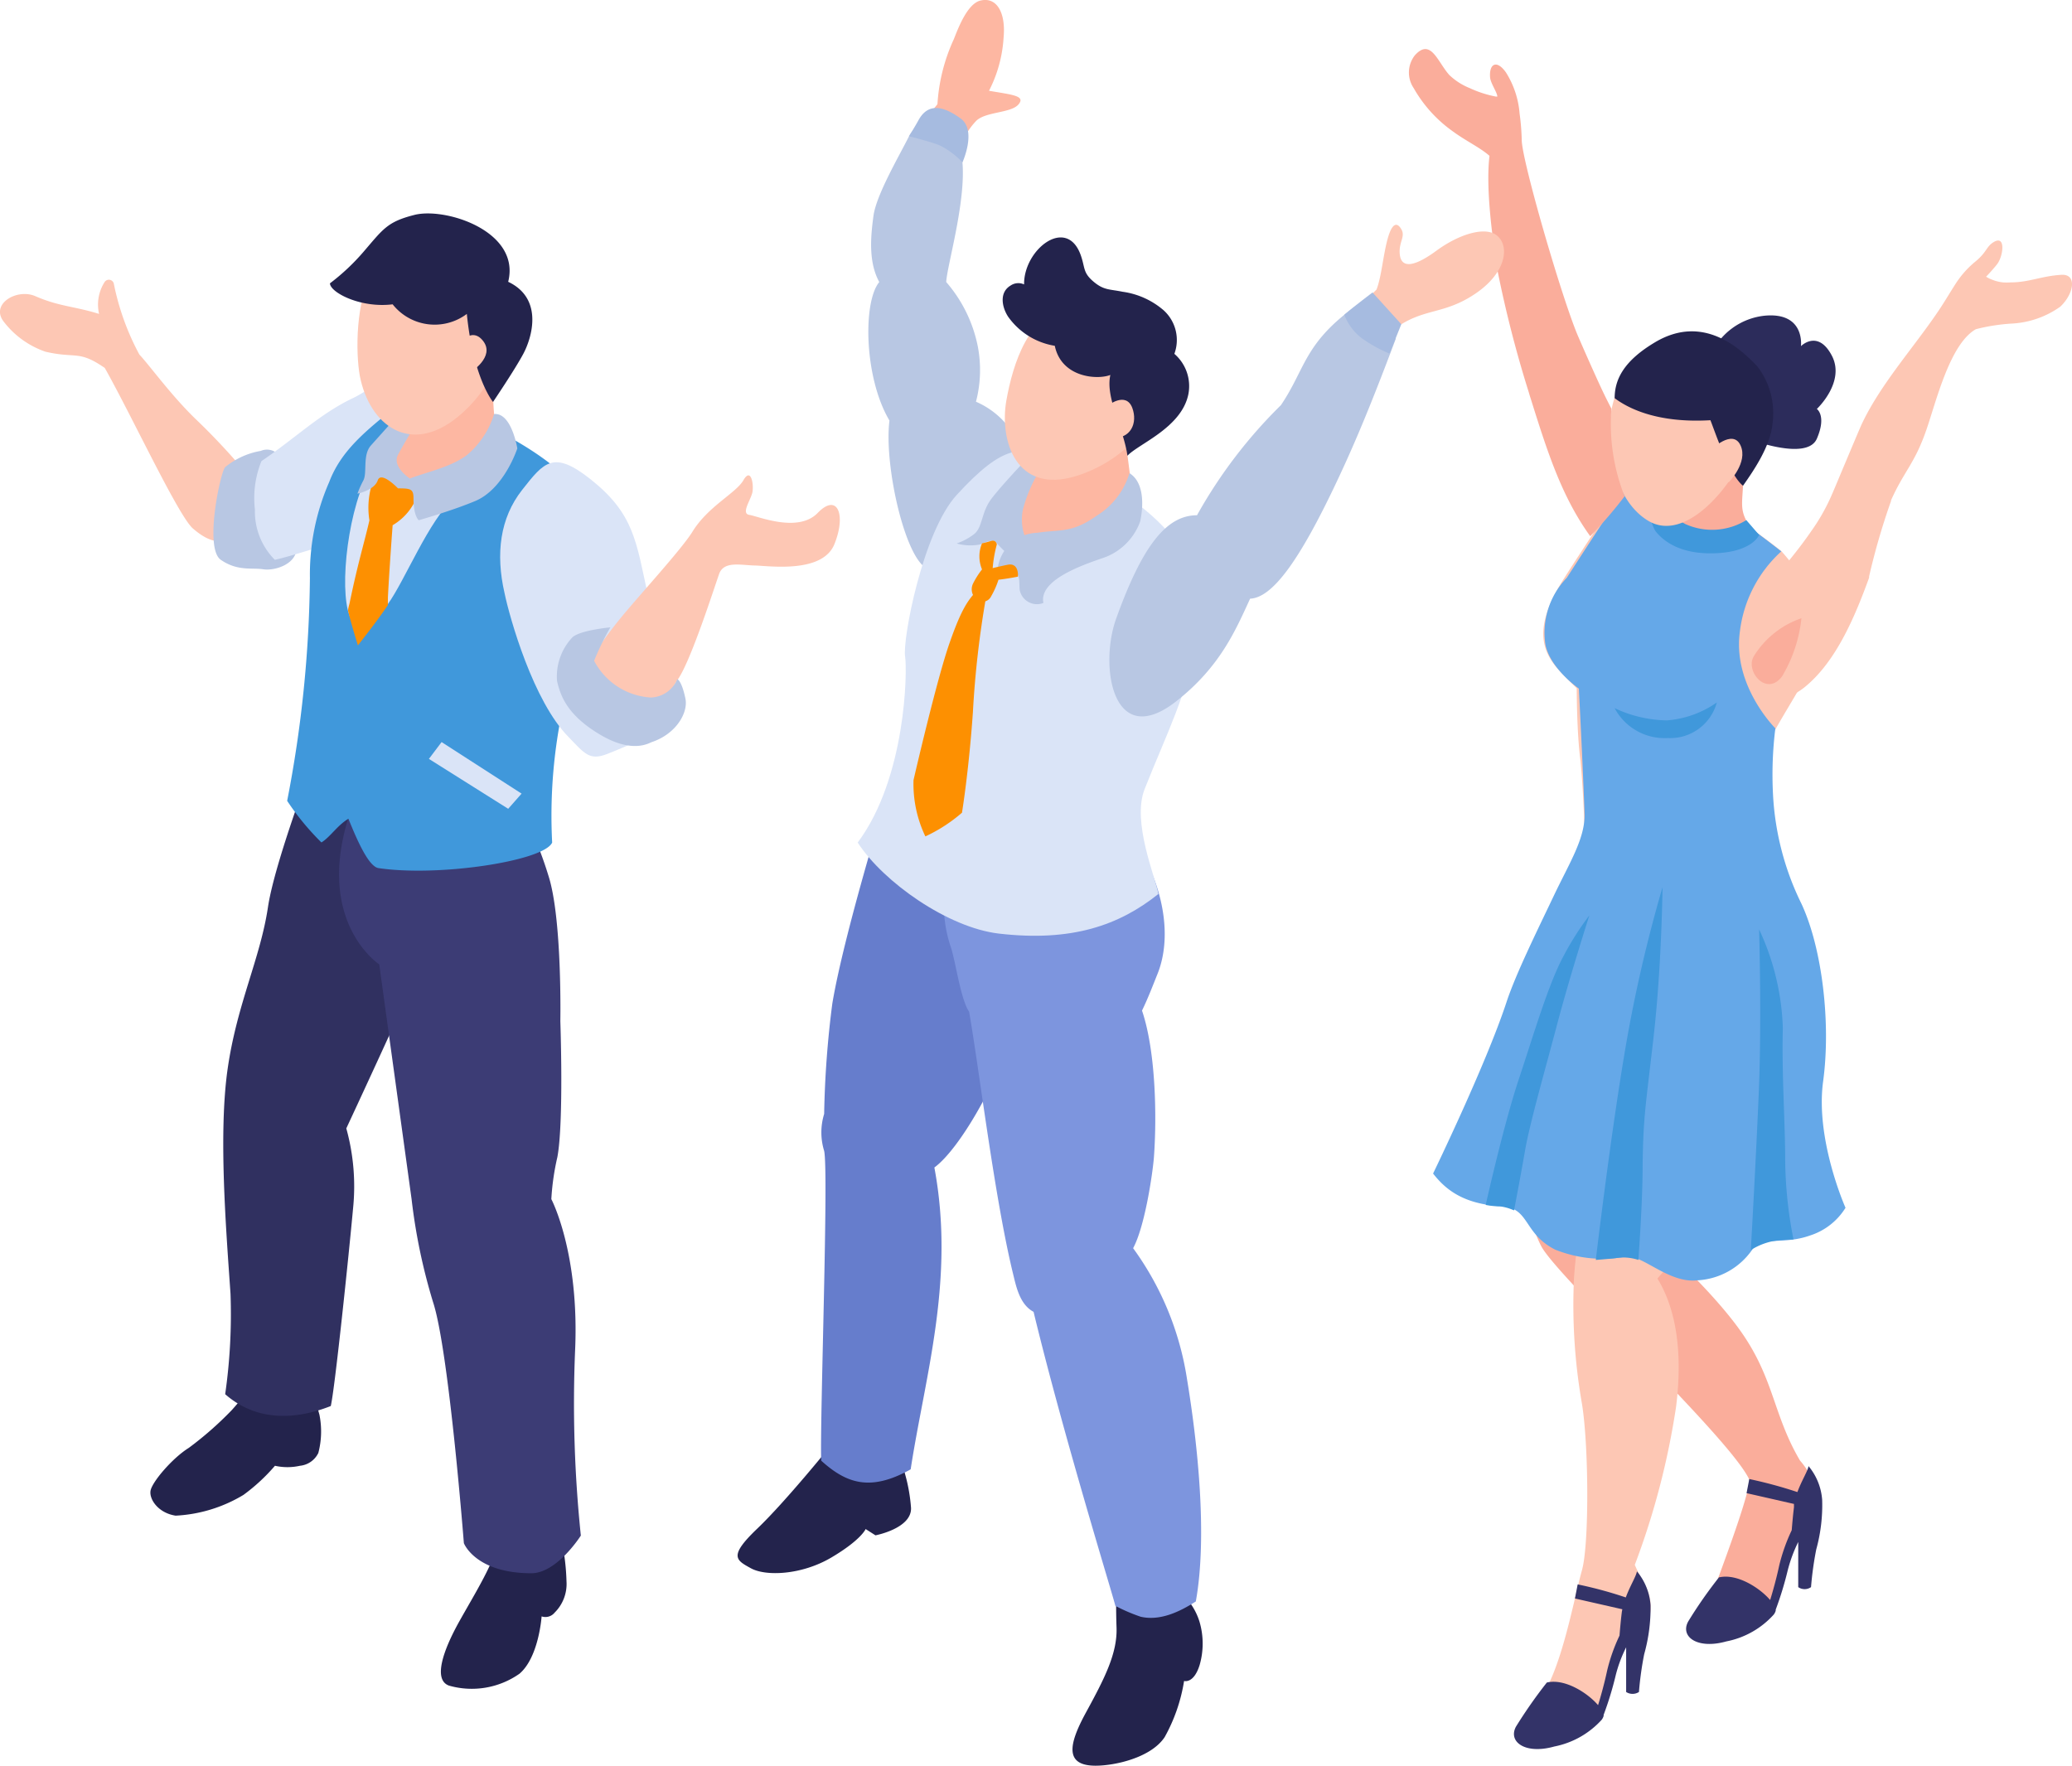 <svg id="レイヤー_1" data-name="レイヤー 1" xmlns="http://www.w3.org/2000/svg" viewBox="0 0 174.83 149.03"><defs><style>.cls-1{fill:#faad9b;}.cls-2{fill:#fdc7b4;}.cls-3{fill:#65a8e8;}.cls-4{fill:#2c2c5b;}.cls-5{fill:#4098db;}.cls-6{fill:#23234c;}.cls-7{fill:#333368;}.cls-8{fill:#667dcc;}.cls-9{fill:#7d95de;}.cls-10{fill:#fdb7a2;}.cls-11{fill:#b8c7e3;}.cls-12{fill:#dae4f7;}.cls-13{fill:#a6bbe0;}.cls-14{fill:#fd9001;}.cls-15{fill:#303060;}.cls-16{fill:#3c3c75;}</style></defs><path class="cls-1" d="M133.88,70.45a50.5,50.5,0,0,0-4.62,11.39,53.8,53.8,0,0,0-1.51,11.29c0,4.63,1,9.46,2.28,12s15.9,16.16,17.57,19.72c.07,1-1.82,6.12-2.6,8.25-.85,2.33-1.49,5.49.49,5a7.21,7.21,0,0,0,5.25-6.19c.17-2.94,3-4.58,2.5-6.13a6.34,6.34,0,0,0-1.36-2.53c-2.26-3.84-2.17-6.83-4.91-10.78-3.13-4.51-9.86-10.12-9.86-10.12s3.09-8.38,4.47-13.19a16.87,16.87,0,0,0,.66-7.84Z"/><path class="cls-2" d="M148.87,71.68c-.09-.1-8.8,1.07-10,6-1.88,7.77-5.51,22.18-6.06,30.17a48.28,48.28,0,0,0,.67,10.6c.58,3.53.62,11.87,0,14.06-.77,2.76-1.81,8.92-3.84,11.25-1.24,1.41-1.38,2.3.16,2.59a5,5,0,0,0,4.57-1c1.48-1.28,1.49-3.57,2-5.3.56-2,2.71-2,2.89-4.12.14-1.66-.68-2.34-1.32-3.88a64.88,64.88,0,0,0,3.48-13.32c.45-3.52.35-7.71-1.57-10.84,2.08-2.4,4.41-4.58,6.36-7.11a30.77,30.77,0,0,0,5.07-9.5C153.24,85,153.61,76.75,148.87,71.68Z"/><path class="cls-2" d="M140.33,40.29s-3.73.84-4.77,2.86c-.55,1.06-1.46,2.32-3.54,5.58-2.4,3.75-2.14,5.8-.74,7.52.42.52,1.76,1.83,1.76,1.83s0,3.8.32,6.13a86.72,86.72,0,0,1,.33,9.77s1,5.81,3.84,6.22c3.89.56,10.41-7.35,10.41-7.35a15.46,15.46,0,0,1,1.38-10.42c2.78-5.21,6.4-9.07,3.24-12.93a22.93,22.93,0,0,0-2.26-3A51.6,51.6,0,0,0,140.33,40.29Z"/><path class="cls-3" d="M150.3,46.53a10.89,10.89,0,0,0-3.5,6.82c-.6,4.54,3,8.11,3,8.11A31.79,31.79,0,0,0,149.6,67,23.59,23.59,0,0,0,152,76.26c1.75,3.75,2.5,10.07,1.83,15s1.89,10.66,1.89,10.66a5.48,5.48,0,0,1-3,2.34c-2.29.82-4.14,0-4.89,1.22a6,6,0,0,1-4.61,2.56c-2.39.28-4.64-2.17-6-2a10.8,10.8,0,0,1-6-.59c-2.72-1.38-2.12-3.53-4.54-3.66-3.28-.18-4.76-1.48-5.76-2.76,0,0,4.45-9.17,6.19-14.45.79-2.41,2.68-6.22,4-9s2.68-4.88,2.59-7c-.16-4.34-.48-10.47-.48-10.47s-2.41-1.68-2.82-3.7a6.66,6.66,0,0,1,1.8-5.65s4-6.21,5.54-8.44c1-1.44,6,1.56,9.46,3.87C148.92,45.44,150.3,46.53,150.3,46.53Z"/><path class="cls-4" d="M144.32,30a5.63,5.63,0,0,1,4.58-3.36c3.43-.32,3.06,2.57,3.06,2.57s1.42-1.44,2.6.79-1.26,4.51-1.26,4.51.84.57,0,2.51-5.81,0-5.81,0Z"/><path class="cls-1" d="M143.07,46a4.81,4.81,0,0,0,4.87-1.14l-.31-.45c-.81-1.25-.65-1.76-.56-3.38a24.74,24.74,0,0,0-.24-2.74,15.08,15.08,0,0,1-6.61,1.26,5.14,5.14,0,0,1-.54,1.85A4.37,4.37,0,0,0,143.07,46Z"/><path class="cls-5" d="M147.35,43.89l1.08,1.25s-.53,1.39-3.57,1.54-4.5-1-5.19-1.88a4.22,4.22,0,0,1-.48-2.58l1.33-.48a3.17,3.17,0,0,0,1.68,2.48A5.5,5.5,0,0,0,147.35,43.89Z"/><path class="cls-2" d="M147.17,38.25a8.8,8.8,0,0,0-.08-5.86c-.76-1.6-2.79-2.54-4.4-3.05-2.49-.8-5.81,1.49-6.61,4.76-.75,3-.06,7.92,2.9,9.79C142.27,46,146.31,40.7,147.17,38.25Z"/><path class="cls-6" d="M148.29,30.93c-1.47-1.55-4.58-4.45-8.62-2.06-2.56,1.52-3.43,3.06-3.43,4.73,1.56,1.17,4.19,2.09,8.08,1.86.36.88,1.56,4.57,2.75,5.53,1-1.42,2.3-3.36,2.49-5.23A6.48,6.48,0,0,0,148.29,30.93Z"/><path class="cls-1" d="M119.38,4.67c1.35-1.5,1.92.56,2.91,1.66A5.38,5.38,0,0,0,124,7.43a9.46,9.46,0,0,0,2.22.72l.12,0c0-.34-.57-1.12-.61-1.62-.09-1.15.55-1.52,1.33-.43a7.6,7.6,0,0,1,1.16,3.49,19.56,19.56,0,0,1,.18,2.22c0,1.69,3.36,13.28,4.74,16.53.41.95.79,1.81,1.17,2.66.51,1.13,1,2.24,1.66,3.49a16.51,16.51,0,0,0,1.11,7.39,37.17,37.17,0,0,1-2.9,3.37c-2.38-3.3-3.58-7-5-11.54-.07-.21-.13-.41-.19-.62a99.12,99.12,0,0,1-2.64-10.29c-.43-2.73-1-6.92-.67-9.65-.85-.74-2-1.25-3.17-2.12a11.29,11.29,0,0,1-3.23-3.6A2.35,2.35,0,0,1,119.38,4.67Z"/><path class="cls-2" d="M144.32,38s1.87-1.87,2.54-.42-1,3.12-1,3.12Z"/><path class="cls-2" d="M147.63,51.27c.74-1.05,3.3-3.68,5.2-6.45a16.76,16.76,0,0,0,1.65-2.88c.23-.52.55-1.28.89-2.1.76-1.8,1.62-3.86,1.76-4.14,1.6-3.35,4.37-6.4,6.44-9.48.56-.83,1-1.6,1.47-2.32a8,8,0,0,1,1.64-1.83c1-.82.9-1.28,1.59-1.67,1-.55.74,1.25.25,1.88-.17.23-.69.82-.94,1.07a2.87,2.87,0,0,0,.56.27,3.33,3.33,0,0,0,.87.21,4.88,4.88,0,0,0,.64,0c1.56,0,2.59-.54,4.3-.64,1.32-.07,1.05,1.6-.11,2.69a7.75,7.75,0,0,1-4,1.42,16,16,0,0,0-3.12.48c-2.18,1.23-3.32,6-4.16,8.44-1,2.92-1.86,3.46-3,6l0,.06a58.08,58.08,0,0,0-1.85,6.36l0,.11c-1.14,3.13-2.72,7-5.38,9.19C148.1,61.42,145.34,54.52,147.63,51.27Z"/><path class="cls-1" d="M152,52.17a7.61,7.61,0,0,0-4,3.18c-.8,1.24,1.05,3.5,2.37,1.72A12,12,0,0,0,152,52.17Z"/><path class="cls-7" d="M139.27,135.46a5,5,0,0,0-1.15-2.86c-.07.43-.58,1.22-.94,2.2a34.82,34.82,0,0,0-4.06-1.1l-.23,1.19,4,.91a2.33,2.33,0,0,0-.05.28c-.08.64-.14,1.33-.19,1.94A15,15,0,0,0,135.6,141c-.21,1-.54,2.19-.76,2.89-.85-1-2.78-2.27-4.32-1.91a40.1,40.1,0,0,0-2.61,3.73c-.68,1.28.79,2.36,3.24,1.67a7.3,7.3,0,0,0,4-2.26h0a1.06,1.06,0,0,0,.16-.32v-.09a27.82,27.82,0,0,0,1-3.26,11.31,11.31,0,0,1,.9-2.44l0-.05v3.82a1,1,0,0,0,1.08,0,28,28,0,0,1,.44-3.18A14.5,14.5,0,0,0,139.27,135.46Z"/><path class="cls-7" d="M153.75,126.57a5,5,0,0,0-1.15-2.85c-.07.43-.58,1.21-.94,2.19a37.09,37.09,0,0,0-4.06-1.1l-.23,1.19,4,.91c0,.1,0,.19,0,.28-.08.65-.14,1.34-.19,1.94a15.36,15.36,0,0,0-1.06,3c-.21,1-.54,2.19-.76,2.89-.85-1-2.78-2.27-4.32-1.91a37.39,37.39,0,0,0-2.6,3.73c-.69,1.28.78,2.36,3.23,1.67a7.24,7.24,0,0,0,4-2.27h0a1.06,1.06,0,0,0,.16-.32v-.09a28.44,28.44,0,0,0,1-3.26,12.21,12.21,0,0,1,.9-2.45l0,0v3.81a.94.94,0,0,0,1.08,0,28,28,0,0,1,.44-3.18A14.06,14.06,0,0,0,153.75,126.57Z"/><path class="cls-5" d="M140.65,60.79a8.49,8.49,0,0,0,4.21-1.51,4.07,4.07,0,0,1-4.14,3,4.77,4.77,0,0,1-4.48-2.52A10.73,10.73,0,0,0,140.65,60.79Z"/><path class="cls-5" d="M148.43,78.43a21.11,21.11,0,0,1,2,8.29c-.1,4,.2,7.9.2,11.26a35.79,35.79,0,0,0,.7,6.61s-.9,0-1.75.15a5.45,5.45,0,0,0-1.85.75s.44-7.71.68-13.53S148.43,78.43,148.43,78.43Z"/><path class="cls-5" d="M140.28,74.87s-.07,6.57-.74,12.5-.89,6.76-.94,11.06c0,3.18-.36,7.89-.36,7.89a4,4,0,0,0-1.92-.15c-.7.08-1.67.15-1.67.15s1.23-10.46,2.52-18A120.84,120.84,0,0,1,140.28,74.87Z"/><path class="cls-5" d="M134.11,77.24s-1.58,4.89-2.72,9.19-2.33,8.44-2.72,10.71-.92,5-.92,5a4.06,4.06,0,0,0-1.2-.34c-.59,0-1.19-.12-1.19-.12s1.49-6.69,2.77-10.54,2.52-8.1,3.8-10.47A24.57,24.57,0,0,1,134.11,77.24Z"/><path class="cls-6" d="M99.62,134.4a5.32,5.32,0,0,1,1.6,2.48,6.52,6.52,0,0,1,0,3.63c-.5,1.6-1.31,1.34-1.31,1.34a14.35,14.35,0,0,1-1.64,4.74C97.09,148.36,94,149,92.45,149c-2.62,0-2.3-1.77-.83-4.47,1.56-2.86,2.67-5,2.59-7.2s0-4.62,0-4.62Z"/><path class="cls-6" d="M75,121.15s-.36-.64.36.66a14.35,14.35,0,0,1,1.51,5.43c.07,1.74-3,2.32-3,2.32l-.83-.53s-.37.91-2.89,2.4-5.54,1.6-6.79.91-1.92-1,.54-3.35,6.43-7.29,6.43-7.29Z"/><path class="cls-8" d="M88.29,71.11c-1.28-.8-14.43-4-13.63-3.43,0,0-3.47,11.25-4.43,17A83.19,83.19,0,0,0,69.54,94a5.29,5.29,0,0,0,0,3.12c.39,1.73-.37,22.76-.25,26.14,2.08,1.87,4.09,2.67,7.55.73,1.2-7.83,3.77-16,2-25.47,2.19-1.61,5.29-7.32,6-10C86.16,83.54,90.61,72.55,88.29,71.11Z"/><path class="cls-9" d="M94.11,135.51a14.52,14.52,0,0,0,2.14.92c1.62.37,3.26-.4,4.65-1.29,1-5.54.14-13.43-.75-18.81a25.24,25.24,0,0,0-4.54-11c1-1.85,1.64-6.29,1.75-7.61.26-3.42.17-9-1-12.44.51-1.05.92-2.13,1.27-3,1.48-3.57.27-8.28-2.13-11.69-.54-.78-5.18,1.66-7.81,2.53-2.31.76-5.35,1.91-7.87,1.25a11.1,11.1,0,0,0,.41,5.56c.4,1.18.83,4.43,1.54,5.44.83,4.7,2.12,15.53,3.68,22,.28,1.13.56,2.69,1.76,3.33C89.77,121.29,94,134.93,94.11,135.51Z"/><path class="cls-10" d="M79.1,8.79c-.31.4-.65.8-1,1.2a15.8,15.8,0,0,1,3.25,1.66,6,6,0,0,1,1-1.43c.78-.81,2.94-.66,3.58-1.4S85.42,8,83.45,7.66a11.29,11.29,0,0,0,1.23-4.48c.2-2.11-.58-3.5-2-3.12-1.12.32-1.9,2.51-2.2,3.25A15.27,15.27,0,0,0,79.1,8.79Z"/><path class="cls-11" d="M82.35,33.9a10.58,10.58,0,0,0,.15-4.69,11.8,11.8,0,0,0-2.66-5.41c.06-1.46,2-7.81,1.22-11.06-.58-2.32-3.39-3.15-4.36-1.24-.85,1.7-2.76,4.94-3,6.72s-.43,3.89.49,5.58c-1.39,1.68-1.29,8.06.86,11.69-.48,3.82,1.37,11.86,3.25,12.51,1.59.56,3.09.44,3.88-.65,1.47-2,4.16-5.33,4.34-7.91A7,7,0,0,0,82.35,33.9Z"/><path class="cls-6" d="M76.5,71.1Z"/><path class="cls-12" d="M88.41,38.56c-2.19-.75-3.61-1.26-7.69,3.21C77.84,44.92,76.14,54,76.37,55.4c.19,1.14.1,10.21-4,15.7,2.19,3.37,7.64,7.18,11.9,7.68,6.18.72,10.18-.71,13.47-3.34-.22-1.37-2.26-6.07-1.16-8.85,1.9-4.8,3.55-7.88,4.55-13.11C102.77,45.16,93.26,40.23,88.41,38.56Z"/><path class="cls-10" d="M87.25,37.61a24.2,24.2,0,0,1-1.93,6.76c-.28,2.92.85,4.92,4,2.69a58.44,58.44,0,0,0,6.23-5.39l-.67-5.22Z"/><path class="cls-11" d="M95.3,39.93a6.41,6.41,0,0,1-2.78,3.6c-2.11,1.5-3.12,1.13-5,1.43A3.46,3.46,0,0,0,84.18,48c.78-.16.9-.55,1.51.18.41.48.29,1.07.35,1.6a1.48,1.48,0,0,0,2,1.1c-.45-2.13,4.14-3.46,5.29-3.89a5.08,5.08,0,0,0,2.88-3C96.58,42.2,96.36,40.57,95.3,39.93Z"/><path class="cls-11" d="M86.38,39s-1.84,1.93-2.72,3.08-.74,2.44-1.48,3a5.07,5.07,0,0,1-1.46.78,4.27,4.27,0,0,0,2,.08c.5-.26,1.13-.4,1.26-.24s1.14,1.24,1.21,1.11a12.41,12.41,0,0,1,1.59-.88A4.2,4.2,0,0,1,86.31,43a12.28,12.28,0,0,1,1.28-3.08Z"/><path class="cls-2" d="M98.37,30.79c0-2.28-5.81-5.24-8.1-4.9-3.46.52-4.8,4.76-5.36,7.93-.58,3.33.8,7.92,5.89,6.35C94.93,38.9,98.39,35.23,98.37,30.79Z"/><path class="cls-6" d="M99.09,29.86a3.38,3.38,0,0,0-.91-3.68,6.69,6.69,0,0,0-3.46-1.56c-1.11-.23-1.58-.11-2.47-.87s-.68-1.15-1.06-2.22C90,18.21,86.37,21.05,86.41,24a1.16,1.16,0,0,0-1.13.09c-1,.59-.73,1.85-.22,2.63A6,6,0,0,0,89,29.18c.56,2.69,3.59,2.89,4.69,2.46-.44,1.94,1.11,4.45,1.44,6.82.91-1,4.61-2.37,5.15-5.24A3.59,3.59,0,0,0,99.09,29.86Z"/><path class="cls-2" d="M93.47,34.23S95,33,95.54,34.42c.47,1.27-.12,2.64-1.73,2.53C92.39,36.85,93.47,34.23,93.47,34.23Z"/><path class="cls-2" d="M126.44,20c-.91-1-3.27-.29-5.23,1.15s-2.94,1.44-3.09.39.48-1.54.14-2.16-.77-.65-1.16.72-.52,3.2-.95,4.33c-.54.56-1.6,1.49-2.72,2.48a16.33,16.33,0,0,0,3,3.39c.55-1,1.07-1.9,1.55-2.77,2.29-1.53,3.9-1,6.48-2.73S127.35,20.92,126.44,20Z"/><path class="cls-11" d="M114.29,25.9c-4.29,3.14-4.14,5.24-6.21,8.29A41,41,0,0,0,101,43.48c-2.57,0-4.6,2.55-6.81,8.69-1.46,4-.33,11.23,5.07,7,3.7-2.91,5-6,6.22-8.65,1.88-.08,4.15-3.18,7.3-9.85,1.35-2.86,2.71-6,5-12.1C115.85,27.16,115.17,26.59,114.29,25.9Z"/><path class="cls-13" d="M113.43,26.56a4.48,4.48,0,0,0,1.5,2,12.27,12.27,0,0,0,2.31,1.28l1-2.48-2.43-2.68S114.18,25.91,113.43,26.56Z"/><path class="cls-13" d="M77.49,10.16c-.18.34-.79,1.34-.79,1.34s1.71.42,2.6.77a6.89,6.89,0,0,1,1.91,1.43S82.44,11,81.06,10,78.34,8.59,77.49,10.16Z"/><path class="cls-14" d="M82.86,48.05a2.85,2.85,0,0,1,0-2.2s.33-.07.76-.2.49.29.49.29a11,11,0,0,0-.35,2s.87-.21,1.25-.28c1-.21.88,1,.88,1s-.9.18-1.64.26a7.25,7.25,0,0,1-.62,1.4.8.8,0,0,1-1.08.37,1.11,1.11,0,0,1-.45-1.44A7,7,0,0,1,82.86,48.05Z"/><path class="cls-14" d="M80.16,54.15c1-2.86,1.57-3.55,2.24-4.28.2-.22.87.11.82.41a81.85,81.85,0,0,0-1.13,9.84c-.35,5-.92,8.46-.92,8.46a13.09,13.09,0,0,1-3.09,2,10.26,10.26,0,0,1-1-4.75S79.07,57.18,80.16,54.15Z"/><path class="cls-2" d="M3,25c2,.87,3.28.84,5.36,1.49a3.53,3.53,0,0,1,.46-2.68.43.43,0,0,1,.78.11,21.5,21.5,0,0,0,2.16,6c.82.86,2.74,3.53,4.85,5.54A56,56,0,0,1,20.5,39.6s-.4,5.8-1.29,6-1.7.06-2.93-1S11.1,35.05,8.84,31.05c-2.21-1.53-2.41-.77-5-1.37A7.52,7.52,0,0,1,.32,27.15C-.85,25.66,1.43,24.3,3,25Z"/><path class="cls-11" d="M23.77,38.8A1.33,1.33,0,0,0,22,38.05a6.46,6.46,0,0,0-3,1.37c-.39.37-1.79,6.84-.37,7.82s2.6.65,3.59.8,2.91-.46,2.8-1.93S23.77,38.8,23.77,38.8Z"/><path class="cls-12" d="M21.51,43a8.31,8.31,0,0,1,.55-4.09c2.86-1.93,4.94-4,7.73-5.32,1.9-.9,4.27-3.35,6.44-1.41s2.84,7.23,1.07,10c-2.54,3.95-5.66,3-9.49,3.8-1.35.27-3.1.92-4.62,1.26A5.76,5.76,0,0,1,21.51,43Z"/><path class="cls-6" d="M26.39,116.72a18.52,18.52,0,0,0,.56,2.65,7.16,7.16,0,0,1-.09,3.24,1.93,1.93,0,0,1-1.55,1.08,4.84,4.84,0,0,1-2.11,0,15.68,15.68,0,0,1-2.66,2.46,12.26,12.26,0,0,1-5.72,1.75c-1.45-.22-2.23-1.36-2.12-2.09s1.83-2.76,3.23-3.63A29,29,0,0,0,19.55,119a17.21,17.21,0,0,0,1.79-2.34Z"/><path class="cls-15" d="M27.48,61.45s-4.22,10.75-4.87,15.1S20,84.7,19.21,90.18s-.13,13.61.24,19a47.55,47.55,0,0,1-.45,8.47c3.42,3,7.54,1.53,8.91,1,.34-1.42,1.52-12.73,1.88-16.67a18.3,18.3,0,0,0-.57-6.76S35,82.84,37,78s.64-10.83.64-10.83Z"/><path class="cls-6" d="M47.12,128.89a19.14,19.14,0,0,1,.68,4.56,3.4,3.4,0,0,1-1,2.63,1,1,0,0,1-1.1.32s-.23,3.45-1.87,4.84a7,7,0,0,1-5.95,1c-1.36-.5-.47-3,.86-5.39s3-5,3.46-7.21C45.45,129.21,47.12,128.89,47.12,128.89Z"/><path class="cls-16" d="M42.57,65.91a31.86,31.86,0,0,1,3.71,8c1.16,3.61,1,12.26,1,12.26s.3,8.53-.25,11.47a20.88,20.88,0,0,0-.51,3.55s2.4,4.53,2,12.89a107.82,107.82,0,0,0,.49,15.5s-2,3.17-4.17,3.18c-4.74,0-5.7-2.54-5.7-2.54s-1.27-16.31-2.6-20.34a49,49,0,0,1-1.81-8.68L32,81.38S26.64,77.88,29.4,69C31.12,63.51,42.57,65.91,42.57,65.91Z"/><path class="cls-5" d="M49.71,45c-.42-2.12-.71-3.62-2.34-5.09-3.19-2.87-10-6.28-13.79-5.73-2.76,2.19-4.8,3.86-5.8,6.49a19.43,19.43,0,0,0-1.63,8.1,102.93,102.93,0,0,1-1.92,18.81,22,22,0,0,0,2.89,3.51c.74-.45,1.35-1.45,2.28-2,.87,2.17,1.75,4,2.51,4.16,5.09.77,14-.6,14.68-2.15A43.6,43.6,0,0,1,49.2,53.81,14.93,14.93,0,0,0,49.71,45Z"/><path class="cls-10" d="M34.79,31.77s.55,3.64-.78,4.9a2.75,2.75,0,0,0,1.32,4.72c3.24,1.06,5.53-1.28,7.55-2.88-.88-1.85-1.3-1.84-1.3-7C41.58,27.27,34.79,31.77,34.79,31.77Z"/><path class="cls-12" d="M38.35,42c-2.16,1.86-4.18,7-5.64,9s-2.81,2.75-3.36.49c-.71-2.9.27-9.9,2.38-12.63.91.6,1.61,2,2.85,2.39C36.33,41.86,38,40.92,38.35,42Z"/><path class="cls-14" d="M33.13,44.32s-.27,3.57-.4,6.1c0,.13,0,.35,0,.64-.79,1.16-1.65,2.28-2.53,3.4-.31-1-.59-1.93-.83-2.91,0-.27.1-.5.14-.71.7-3.39,1.22-5,1.66-6.93a6.76,6.76,0,0,1,.51-3.84c.9-.65,3.82.44,3.67,1.32A4.79,4.79,0,0,1,33.13,44.32Z"/><path class="cls-11" d="M41.69,34.94A7.35,7.35,0,0,1,39.4,38.4c-2,1.52-5.82,1.77-5.82,2.81,1.1,0,1.31.06,1.31.86,0,1.49.44,1.83.44,1.83s2.75-.78,4.72-1.6c2.48-1,3.6-4.46,3.6-4.46S43.17,34.8,41.69,34.94Z"/><polygon class="cls-12" points="37.26 62.62 44.01 66.97 42.88 68.25 36.19 64.04 37.26 62.62"/><path class="cls-11" d="M33.58,35.05S32,36.8,31.29,37.6s-.29,2.28-.63,2.94a8.51,8.51,0,0,0-.5,1.12s1.43-.29,1.71-1.12,1.71.67,1.71.67l1-.83s-1.53-1-1-2S35,35.94,35,35.94Z"/><path class="cls-2" d="M40.65,22.79c-2-2.22-7.29-3.13-9.19.12C30,25.36,30,29.72,30.36,31.72c.82,4.21,4.27,6.71,8.24,3.48C42.39,32.12,44.11,26.62,40.65,22.79Z"/><path class="cls-6" d="M30.68,21.24c1.66-1.93,2-2.52,4.27-3.1,2.61-.68,9,1.36,7.93,5.64,3,1.42,2,4.72,1.28,6.07s-2.56,4.07-2.56,4.07-1.67-2-2.21-7.43a4.52,4.52,0,0,1-6.26-.81c-2.7.34-5.27-1-5.29-1.77A18.22,18.22,0,0,0,30.68,21.24Z"/><path class="cls-2" d="M38.58,29.2s1.16-1.76,2.19-.42-1.08,2.64-1.08,2.64Z"/><path class="cls-12" d="M48,62.22c-3-3-5-10.1-5.43-12.18-.76-3.32-.38-6.32,1.48-8.69s2.65-3.39,5.79-.9c3.67,2.92,3.84,5.24,4.84,9.83.3,1.4.76,4.94,1.51,9.27,0,2.14-2.74,3.19-5,4.09C49.74,64.19,49.33,63.6,48,62.22Z"/><path class="cls-2" d="M31.15,33.38A2.9,2.9,0,0,0,32.56,32c.3,1,2,1.92,2,1.92s-1.14,1.21-2,.72A4.49,4.49,0,0,1,31.15,33.38Z"/><path class="cls-2" d="M50,55.39a37,37,0,0,1,2.42-3.3c1.56-1.9,5.09-5.74,6-7.21,1.33-2.17,3.67-3.25,4.31-4.36s.88.35.76,1-1,1.82-.26,1.93S67.34,45,69,43.28s2.42.15,1.4,2.65-5.58,1.81-6.72,1.79-2.6-.41-3,.71-2.36,7.27-3.47,8.88-1.28,4-3.69,3.39S48.82,57.09,50,55.39Z"/><path class="cls-11" d="M55,62.62c-.24.08-1.63,1-4.37-.63S47.3,58.77,47,57.46a4.82,4.82,0,0,1,1.29-3.67c.63-.61,3.21-.85,3.21-.85a23.44,23.44,0,0,0-1.37,2.82,5.78,5.78,0,0,0,4.79,3.1,2.51,2.51,0,0,0,2.23-1.55s.36.1.68,1.62C58.09,60.11,57.08,61.92,55,62.62Z"/></svg>